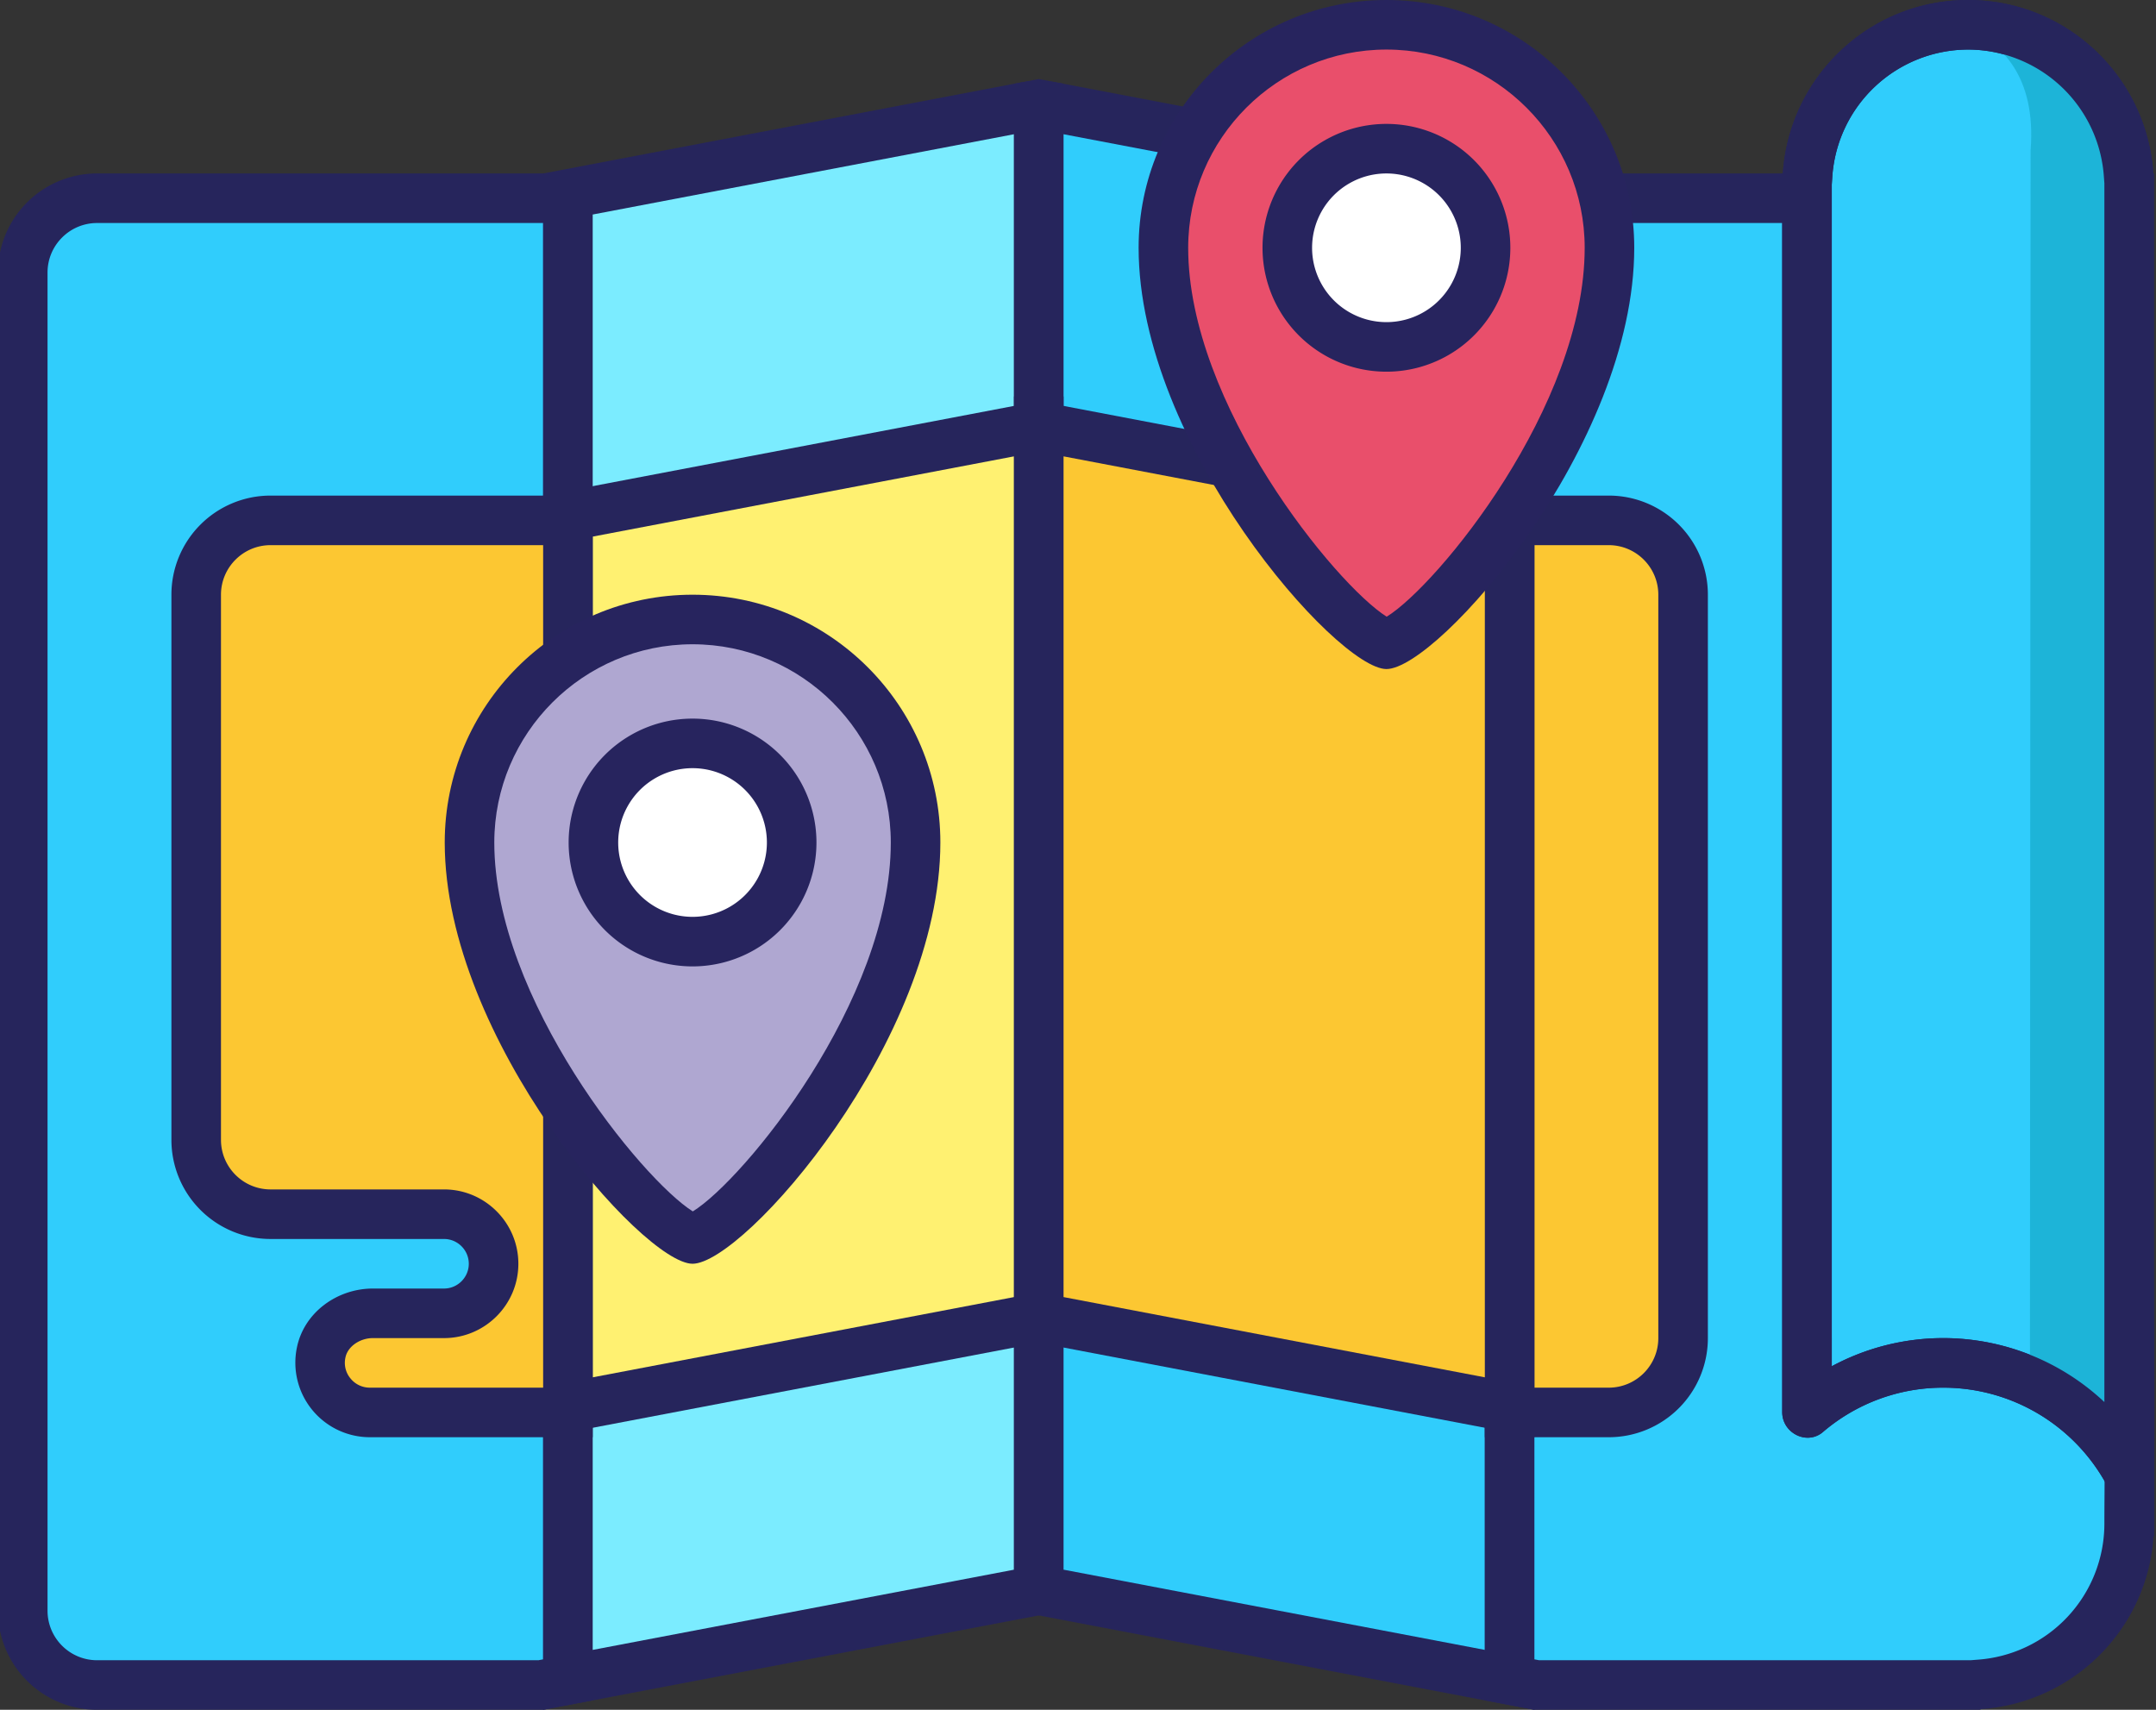 <svg xmlns="http://www.w3.org/2000/svg" xmlns:xlink="http://www.w3.org/1999/xlink" width="87" height="69" viewBox="0 0 87 69"><rect x="0" y="0" width="87" height="69" fill="#333333" stroke="none"/><defs><path id="846na" d="M10.917 83c-1.654 0-3-1.346-3-3V26c0-1.654 1.346-3 3-3h19v59.792L28.822 83z"/><path id="846nb" d="M28.917 24v57.964l-.189.036h-17.81c-1.104 0-2-.897-2-2V26c0-1.103.896-2 2-2h18zm2-2h-20a4 4 0 0 0-4 4v54a4 4 0 0 0 4 4h18l2-.381z"/><path id="846nc" d="M29.917 22.827l18.438-3.512c.184-.035.373-.052.56-.052l.002 59.91-19 3.62z"/><path id="846nd" d="M47.917 20.416v57.93l-17 3.237V23.657l17-3.24zm1-2.154c-.251 0-.501.024-.749.071l-19.251 3.668v62l21-4V18.38l-.253-.048a3.995 3.995 0 0 0-.747-.07z"/><path id="846ne" d="M48.917 79.173V19.209l19 3.618v59.965z"/><path id="846nf" d="M49.917 20.417l17 3.238v57.928l-17-3.238zm-1-2.227l-1 .191v61.62l21 4V22z"/><path id="846ng" d="M69.012 83l-1.095-.208V23h18v28.335l1.912-4.24c1.6-3.546 2.431-3.762 2.44-3.763.413.223 2.815 2.852 2.653 31.945l-.005 1.223c0 3.407-2.664 6.252-6.065 6.477L86.5 83z"/><path id="846nh" d="M84.917 24v31.982l3.823-8.476c.546-1.211.982-1.984 1.303-2.474.787 2.224 1.997 9.089 1.88 30.24-.004.522-.006.938-.006 1.228a5.506 5.506 0 0 1-5.132 5.479l-.262.021H69.106l-.189-.036V24h16zm2-2h-20v61.619l2 .381h18v-.025c3.908-.259 7-3.502 7-7.475 0-4.142.475-34.167-3.667-34.167-.984 0-2.14 1.708-3.333 4.35z"/><path id="846ni" d="M67.917 72V36h4c1.654 0 3 1.346 3 3v30c0 1.654-1.346 3-3 3z"/><path id="846nj" d="M71.917 37c1.103 0 2 .897 2 2v30c0 1.103-.897 2-2 2h-3V37h3zm0-2h-5v38h5a4 4 0 0 0 4-4V39a4 4 0 0 0-4-4z"/><path id="846nk" d="M92.917 74.5c-1.449-2.705-4.31-4.5-7.5-4.5a8.49 8.49 0 0 0-5.504 2.028l.004-49.713.023-.25C80.165 18.664 83.01 16 86.417 16c3.407 0 6.252 2.664 6.477 6.065l.023.353z"/><path id="846nl" d="M86.417 17a5.506 5.506 0 0 1 5.48 5.132l.02.262v49.187a9.502 9.502 0 0 0-6.5-2.581c-1.58 0-3.126.396-4.5 1.136V22.447l.021-.315A5.506 5.506 0 0 1 86.418 17zm0-2c-3.973 0-7.216 3.092-7.475 7h-.025v49.988c0 .603.505 1.032 1.03 1.032a.936.936 0 0 0 .615-.231A7.453 7.453 0 0 1 85.417 71a7.502 7.502 0 0 1 7.35 6h1.15V22h-.025c-.259-3.908-3.502-7-7.475-7z"/><path id="846nm" d="M92.917 74.5c-1.449-2.705-4.31-4.5-7.5-4.5-2.017 0 5.03-.279 3.496 1.028l.027-49.963C89.417 15 83.01 16 86.417 16c3.407 0 6.252 2.664 6.477 6.065l.023.353z"/><path id="846nn" d="M29.917 35.827l19-3.619v35.965l-19 3.62z"/><path id="846no" d="M47.917 33.417v33.928l-17 3.238V36.655zm2-2.417l-21 4v38l21-4z"/><path id="846np" d="M48.917 68.173V32.208l19 3.619v35.965z"/><path id="846nq" d="M49.917 33.417l17 3.238v33.928l-17-3.238zm-2-2.417v38l21 4V35z"/><path id="846nr" d="M21.917 72a2 2 0 0 1-1.546-.736 1.988 1.988 0 0 1-.414-1.674c.181-.906 1.08-1.59 2.092-1.59h2.868c1.103 0 2-.897 2-2s-.897-2-2-2h-7c-1.654 0-3-1.346-3-3V39c0-1.654 1.346-3 3-3h12v36z"/><path id="846ns" d="M28.917 37v34h-7a.999.999 0 0 1-.773-.371.984.984 0 0 1-.205-.844c.087-.44.575-.785 1.11-.785h2.868c1.654 0 3-1.346 3-3s-1.346-3-3-3h-7c-1.103 0-2-.897-2-2V39c0-1.103.897-2 2-2h11zm2-2h-13a4 4 0 0 0-4 4v22a4 4 0 0 0 4 4h7c.55 0 1 .45 1 1s-.45 1-1 1H22.048c-1.45 0-2.788.972-3.07 2.395A3.008 3.008 0 0 0 21.917 73h9z"/><path id="846nt" d="M34.95 64.997c-1.67-.358-9.004-8.599-9.004-15.997 0-4.963 4.037-9 9-9s9 4.037 9 9c0 7.507-7.33 15.678-8.996 15.997z"/><path id="846nu" d="M34.946 41c4.41 0 8 3.589 8 8 0 6.394-5.944 13.629-7.99 14.887-2.05-1.288-8.01-8.565-8.01-14.887 0-4.411 3.589-8 8-8zm0-2c-5.523 0-10 4.477-10 10 0 7.937 8 17 10 17 2.063 0 10-9 10-17 0-5.523-4.477-10-10-10z"/><path id="846nv" d="M38.946 49a4 4 0 1 1-8 0 4 4 0 0 1 8 0z"/><path id="846nw" d="M62.95 40.997c-1.67-.358-9.004-8.599-9.004-15.997 0-4.963 4.037-9 9-9s9 4.037 9 9c0 7.507-7.33 15.678-8.996 15.997z"/><path id="846nx" d="M62.946 17c4.41 0 8 3.589 8 8 0 6.394-5.944 13.629-7.99 14.887-2.05-1.288-8.01-8.565-8.01-14.887 0-4.411 3.589-8 8-8zm0-2c-5.523 0-10 4.477-10 10 0 7.937 8 17 10 17 2.063 0 10-9 10-17 0-5.523-4.477-10-10-10z"/><path id="846ny" d="M66.946 25a4 4 0 1 1-8 0 4 4 0 0 1 8 0z"/></defs><g><g transform="translate(-7 -15)"><use fill="#30cdfc" xlink:href="#846na"/></g><g transform="translate(-7 -15)"><use fill="#26255c" xlink:href="#846nb"/></g><g transform="translate(-7 -15)"><use fill="#7becff" xlink:href="#846nc"/></g><g transform="translate(-7 -15)"><use fill="#26255c" xlink:href="#846nd"/></g><g transform="translate(-7 -15)"><use fill="#30cdfc" xlink:href="#846ne"/></g><g transform="translate(-7 -15)"><use fill="#26255c" xlink:href="#846nf"/></g><g transform="translate(-7 -15)"><use fill="#30cdfc" xlink:href="#846ng"/></g><g transform="translate(-7 -15)"><use fill="#26255c" xlink:href="#846nh"/></g><g transform="translate(-7 -15)"><use fill="#fcc732" xlink:href="#846ni"/></g><g transform="translate(-7 -15)"><use fill="#26255c" xlink:href="#846nj"/></g><g transform="translate(-7 -15)"><use fill="#30cdfc" xlink:href="#846nk"/></g><g transform="translate(-7 -15)"><use fill="#26255c" xlink:href="#846nl"/></g><g transform="translate(-7 -15)"><use fill="#1db4d8" xlink:href="#846nm"/></g><g transform="translate(-7 -15)"><use fill="#26255c" xlink:href="#846nl"/></g><g transform="translate(-7 -15)"><use fill="#fff171" xlink:href="#846nn"/></g><g transform="translate(-7 -15)"><use fill="#26255c" xlink:href="#846no"/></g><g transform="translate(-7 -15)"><use fill="#fcc732" xlink:href="#846np"/></g><g transform="translate(-7 -15)"><use fill="#26255c" xlink:href="#846nq"/></g><g transform="translate(-7 -15)"><use fill="#fcc732" xlink:href="#846nr"/></g><g transform="translate(-7 -15)"><use fill="#26255c" xlink:href="#846ns"/></g><g transform="translate(-7 -15)"><use fill="#afa7d1" xlink:href="#846nt"/></g><g transform="translate(-7 -15)"><use fill="#27245e" xlink:href="#846nu"/></g><g transform="translate(-7 -15)"><use fill="#fff" xlink:href="#846nv"/></g><g transform="translate(-7 -15)"><use fill="#fff" fill-opacity="0" stroke="#27245e" stroke-linecap="round" stroke-miterlimit="50" stroke-width="2" xlink:href="#846nv"/></g><g transform="translate(-7 -15)"><use fill="#e94f6b" xlink:href="#846nw"/></g><g transform="translate(-7 -15)"><use fill="#27245e" xlink:href="#846nx"/></g><g transform="translate(-7 -15)"><use fill="#fff" xlink:href="#846ny"/></g><g transform="translate(-7 -15)"><use fill="#fff" fill-opacity="0" stroke="#27245e" stroke-linecap="round" stroke-miterlimit="50" stroke-width="2" xlink:href="#846ny"/></g></g></svg>